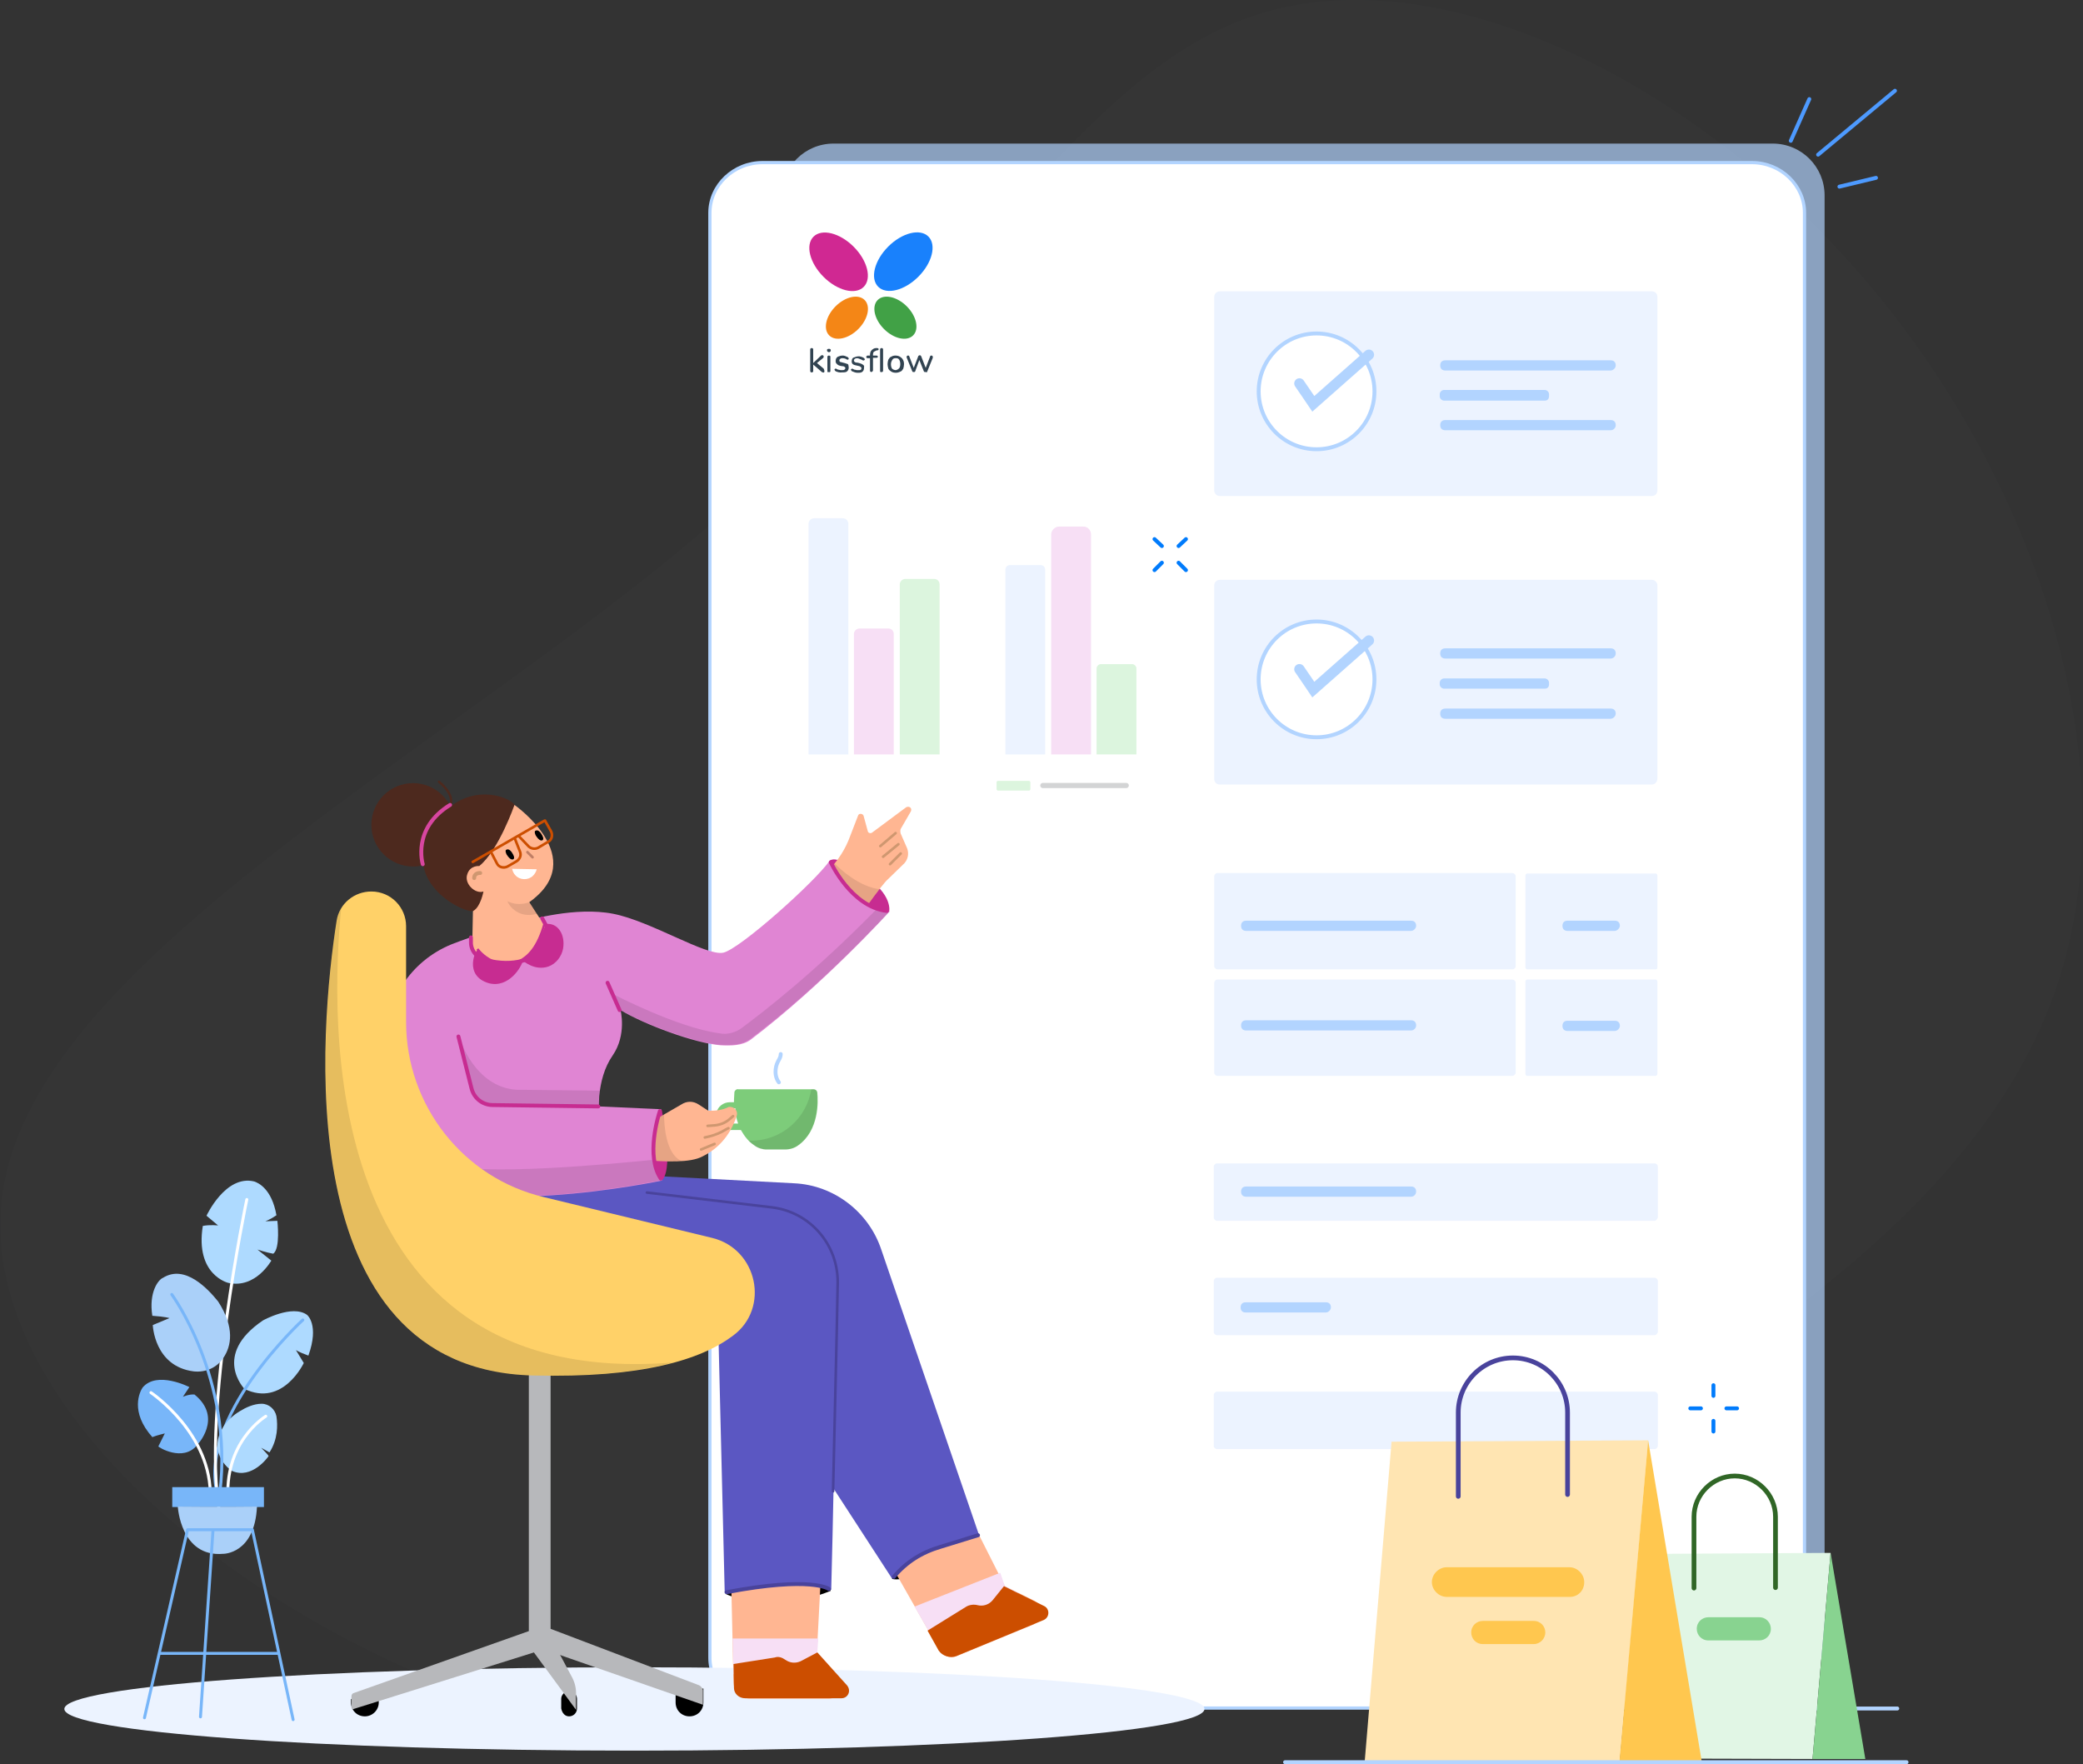 <svg width="647" height="548" viewBox="0 0 647 548" fill="none" xmlns="http://www.w3.org/2000/svg">
<rect x="0" y="0" width="647" height="548" fill="#333333" stroke="none"/>
<g clip-path="url(#clip0_1_2)">
<g clip-path="url(#clip1_1_2)">
<g opacity="0.1">
<path opacity="0.1" d="M580.256 88.031C633.478 150.891 661.24 237.916 639.232 305.235C617.08 372.41 545.302 419.878 464.175 465.908C383.047 511.938 292.138 556.818 193.893 539.412C95.935 521.864 -9.934 442.174 0.855 370.252C11.355 298.043 138.369 233.457 219.065 164.269C300.049 95.08 334.715 21.576 391.677 4.171C448.352 -13.234 527.034 25.316 580.256 88.031Z" fill="#AED0FF"/>
</g>
<path opacity="0.68" d="M550.482 525.752H258.911C249.993 525.752 242.8 518.56 242.8 509.641V60.706C242.8 51.788 249.993 44.595 258.911 44.595H550.626C559.544 44.595 566.736 51.788 566.736 60.706V509.641C566.736 518.416 559.4 525.752 550.482 525.752Z" fill="#B2D4FF"/>
<path d="M560.498 514.751L560.498 514.759C560.643 523.372 553.375 530.5 544.158 530.5H236.839C227.775 530.5 220.5 523.372 220.5 514.895V66.105C220.5 57.49 227.92 50.5 236.839 50.5H544.158C553.222 50.5 560.498 57.628 560.498 66.105L560.498 514.751Z" fill="white" stroke="#B2D4FF"/>
<path d="M513.078 243.663H378.872C377.865 243.663 377.146 242.944 377.146 241.937V181.81C377.146 180.803 378.009 180.084 378.872 180.084H513.078C514.085 180.084 514.804 180.947 514.804 181.81V241.793C514.804 242.8 514.085 243.663 513.078 243.663Z" fill="#ECF3FF"/>
<path d="M408.936 228.987C418.866 228.987 426.916 220.937 426.916 211.007C426.916 201.077 418.866 193.026 408.936 193.026C399.005 193.026 390.955 201.077 390.955 211.007C390.955 220.937 399.005 228.987 408.936 228.987Z" fill="white" stroke="#B2D4FF" stroke-width="1.211" stroke-linecap="round"/>
<path d="M500.279 204.533H448.927C447.92 204.533 447.344 203.958 447.344 202.951C447.344 201.944 447.92 201.369 448.927 201.369H500.279C501.286 201.369 501.861 201.944 501.861 202.951C501.861 203.958 500.998 204.533 500.279 204.533Z" fill="#B2D4FF"/>
<path d="M479.849 213.885H448.491C447.916 213.885 447.197 213.309 447.197 212.59V212.015C447.197 211.439 447.772 210.72 448.491 210.72H479.849C480.424 210.72 481.144 211.295 481.144 212.015V212.59C481.144 213.309 480.712 213.885 479.849 213.885Z" fill="#B2D4FF"/>
<path d="M500.279 223.236H448.927C447.92 223.236 447.344 222.661 447.344 221.654C447.344 220.647 447.92 220.071 448.927 220.071H500.279C501.286 220.071 501.861 220.647 501.861 221.654C501.861 222.517 500.998 223.236 500.279 223.236Z" fill="#B2D4FF"/>
<path d="M513.08 154.06H378.874C377.867 154.06 377.148 153.197 377.148 152.334V92.208C377.148 91.201 378.011 90.481 378.874 90.481H513.08C514.087 90.481 514.806 91.201 514.806 92.208V152.19C514.806 153.341 514.087 154.06 513.08 154.06Z" fill="#ECF3FF"/>
<path d="M408.937 139.533C418.868 139.533 426.918 131.483 426.918 121.552C426.918 111.622 418.868 103.572 408.937 103.572C399.007 103.572 390.957 111.622 390.957 121.552C390.957 131.483 399.007 139.533 408.937 139.533Z" fill="white" stroke="#B2D4FF" stroke-width="1.211" stroke-linecap="round"/>
<path d="M500.281 115.077H448.928C447.922 115.077 447.346 114.501 447.346 113.494C447.346 112.487 447.922 111.912 448.928 111.912H500.281C501.287 111.912 501.863 112.487 501.863 113.494C501.863 114.357 501 115.077 500.281 115.077Z" fill="#B2D4FF"/>
<path d="M479.851 124.424H448.493C447.917 124.424 447.198 123.849 447.198 123.129V122.41C447.198 121.835 447.774 121.116 448.493 121.116H479.851C480.426 121.116 481.145 121.691 481.145 122.41V122.985C481.145 123.849 480.714 124.424 479.851 124.424Z" fill="#B2D4FF"/>
<path d="M500.281 133.632H448.928C447.922 133.632 447.346 133.056 447.346 132.049C447.346 131.042 447.922 130.467 448.928 130.467H500.281C501.287 130.467 501.863 131.042 501.863 132.049C501.863 133.056 501 133.632 500.281 133.632Z" fill="#B2D4FF"/>
<path d="M263.512 234.325H251.141V162.691C251.141 161.684 252.004 160.965 252.867 160.965H261.785C262.792 160.965 263.512 161.828 263.512 162.691V234.325Z" fill="#ECF3FF"/>
<path d="M277.609 234.324H265.238V196.925C265.238 195.918 266.101 195.199 266.964 195.199H275.882C276.889 195.199 277.609 195.918 277.609 196.925V234.324Z" fill="#F7DFF5"/>
<path d="M291.849 234.324H279.479V181.534C279.479 180.527 280.342 179.808 281.205 179.808H290.123C291.13 179.808 291.849 180.527 291.849 181.534V234.324Z" fill="#DCF5DE"/>
<path d="M324.645 234.325H312.275V177.076C312.275 176.069 312.85 175.493 313.857 175.493H323.063C324.07 175.493 324.645 176.069 324.645 177.076V234.325Z" fill="#ECF3FF"/>
<path d="M338.882 234.325H326.511V165.999C326.511 164.704 327.662 163.553 328.957 163.553H336.58C337.875 163.553 338.882 164.704 338.882 165.999V234.325Z" fill="#F7DFF5"/>
<path d="M353.127 234.325H340.613V207.571C340.613 206.995 341.188 206.276 341.907 206.276H351.689C352.264 206.276 352.983 206.851 352.983 207.571V234.325H353.127Z" fill="#DCF5DE"/>
<path d="M319.611 245.552H309.974C309.83 245.552 309.542 245.408 309.542 245.121V242.963C309.542 242.819 309.686 242.531 309.974 242.531H319.611C319.755 242.531 320.043 242.675 320.043 242.963V245.121C320.043 245.264 319.899 245.552 319.611 245.552Z" fill="#DCF5DE"/>
<path opacity="0.5" d="M323.927 243.969H349.819" stroke="#A8AAAD" stroke-width="1.614" stroke-linecap="round"/>
<path d="M268.274 89.107C270.857 86.523 269.461 80.937 265.155 76.631C260.848 72.324 255.262 70.928 252.679 73.512C250.095 76.096 251.491 81.681 255.798 85.988C260.104 90.294 265.69 91.691 268.274 89.107Z" fill="#D02892"/>
<path d="M285.251 85.943C289.557 81.637 290.954 76.051 288.37 73.467C285.786 70.883 280.2 72.28 275.894 76.586C271.587 80.893 270.191 86.479 272.775 89.062C275.359 91.646 280.944 90.25 285.251 85.943Z" fill="#1981FC"/>
<path d="M283.622 104.174C285.571 102.225 284.69 98.183 281.652 95.145C278.615 92.108 274.573 91.226 272.624 93.175C270.674 95.125 271.556 99.167 274.594 102.204C277.631 105.241 281.673 106.123 283.622 104.174Z" fill="#41A146"/>
<path d="M266.589 102.203C269.626 99.166 270.508 95.124 268.559 93.175C266.61 91.225 262.568 92.107 259.53 95.145C256.493 98.182 255.611 102.224 257.561 104.173C259.51 106.123 263.552 105.241 266.589 102.203Z" fill="#F48616"/>
<path d="M256.071 115.309C256.071 115.425 256.071 115.541 255.955 115.658C255.839 115.774 255.723 115.658 255.607 115.658C255.491 115.658 255.375 115.658 255.259 115.541L252.589 113.22V115.193C252.589 115.309 252.589 115.425 252.473 115.541C252.357 115.658 252.357 115.658 252.125 115.658C251.892 115.658 251.892 115.658 251.776 115.541C251.776 115.541 251.66 115.425 251.66 115.193V108.577C251.66 108.461 251.66 108.345 251.776 108.229C251.892 108.112 252.009 108.112 252.125 108.112C252.241 108.112 252.357 108.112 252.473 108.229C252.589 108.345 252.589 108.461 252.589 108.577V112.756L255.027 110.434C255.143 110.318 255.259 110.318 255.375 110.318C255.491 110.318 255.607 110.318 255.723 110.434C255.839 110.55 255.839 110.666 255.839 110.782C255.839 110.898 255.839 111.014 255.723 111.131L253.75 112.756L255.839 114.497C255.955 114.845 256.071 114.961 256.071 115.309Z" fill="#314351"/>
<path d="M256.999 109.164C256.882 109.048 256.882 108.932 256.882 108.815C256.882 108.699 256.882 108.467 256.999 108.467C257.115 108.351 257.231 108.351 257.463 108.351C257.695 108.351 257.811 108.351 257.927 108.467C258.043 108.583 258.043 108.699 258.043 108.815C258.043 108.932 258.043 109.164 257.927 109.164C257.811 109.28 257.695 109.396 257.463 109.396C257.347 109.396 257.115 109.28 256.999 109.164ZM257.115 115.548C256.999 115.548 256.999 115.432 256.999 115.2V110.905C256.999 110.789 256.999 110.673 257.115 110.557C257.231 110.441 257.347 110.441 257.463 110.441C257.579 110.441 257.695 110.441 257.811 110.557C257.927 110.557 257.927 110.673 257.927 110.905V115.2C257.927 115.316 257.927 115.432 257.811 115.548C257.695 115.664 257.579 115.548 257.463 115.548C257.347 115.548 257.231 115.664 257.115 115.548Z" fill="#314351"/>
<path d="M259.555 115.309C259.439 115.193 259.439 115.193 259.323 115.077C259.323 114.96 259.207 114.96 259.207 114.844C259.207 114.728 259.207 114.612 259.323 114.612C259.439 114.496 259.439 114.496 259.555 114.496C259.671 114.496 259.787 114.496 259.903 114.612C260.135 114.728 260.251 114.844 260.6 114.844C260.832 114.96 261.064 114.96 261.412 114.96C261.76 114.96 262.109 114.96 262.225 114.844C262.457 114.728 262.573 114.496 262.573 114.38C262.573 114.264 262.573 114.148 262.457 114.032C262.341 113.916 262.225 113.916 262.109 113.8C261.993 113.8 261.644 113.684 261.296 113.684C260.6 113.568 260.135 113.335 259.903 112.987C259.671 112.871 259.555 112.523 259.555 112.059C259.555 111.826 259.671 111.362 259.787 111.246C259.903 111.014 260.135 110.782 260.6 110.666C260.832 110.549 261.296 110.433 261.644 110.433C261.877 110.433 262.109 110.433 262.457 110.549C262.805 110.666 262.921 110.782 263.269 110.898C263.502 111.014 263.618 111.246 263.618 111.362C263.618 111.478 263.618 111.594 263.502 111.594C263.502 111.71 263.386 111.71 263.269 111.71H263.153C263.153 111.71 263.037 111.594 262.921 111.594C262.689 111.478 262.573 111.362 262.457 111.362C262.341 111.362 262.109 111.246 261.76 111.246C261.412 111.246 261.296 111.246 260.948 111.478C260.716 111.71 260.716 111.71 260.716 111.942C260.716 112.175 260.832 112.291 260.948 112.407C261.064 112.407 261.412 112.523 261.877 112.639C262.341 112.755 262.805 112.871 263.037 112.987C263.269 112.987 263.502 113.219 263.502 113.335C263.502 113.451 263.618 113.684 263.618 114.148C263.618 114.612 263.502 114.96 263.153 115.309C262.805 115.657 262.225 115.657 261.644 115.657C260.6 115.773 260.135 115.541 259.555 115.309Z" fill="#314351"/>
<path d="M264.658 115.315C264.542 115.199 264.426 115.199 264.426 115.083C264.426 114.967 264.31 114.967 264.31 114.851C264.31 114.735 264.31 114.619 264.426 114.619C264.542 114.619 264.542 114.503 264.658 114.503C264.774 114.503 264.89 114.503 265.006 114.619C265.238 114.735 265.354 114.851 265.702 114.851C265.935 114.967 266.167 114.967 266.515 114.967C266.863 114.967 267.212 114.967 267.328 114.851C267.56 114.735 267.56 114.619 267.56 114.387C267.56 114.271 267.56 114.154 267.444 114.038C267.328 113.922 267.211 113.922 267.095 113.806C266.979 113.69 266.631 113.69 266.283 113.574C265.586 113.458 265.238 113.342 264.89 113.11C264.658 112.878 264.542 112.645 264.542 112.181C264.542 111.949 264.658 111.485 264.774 111.369C264.89 111.136 265.122 111.02 265.586 110.904C265.819 110.788 266.283 110.672 266.631 110.672C266.863 110.672 267.095 110.672 267.444 110.788C267.676 110.904 267.908 110.904 268.256 111.136C268.488 111.253 268.604 111.485 268.604 111.601C268.604 111.717 268.604 111.833 268.488 111.833C268.372 111.949 268.372 111.949 268.256 111.949C268.256 111.949 268.14 111.949 268.024 111.949C268.024 111.949 267.908 111.833 267.792 111.833C267.676 111.717 267.444 111.601 267.328 111.601C267.212 111.601 266.631 111.253 266.283 111.253C266.051 111.253 265.819 111.253 265.47 111.485C265.354 111.601 265.238 111.717 265.238 111.949C265.238 112.181 265.354 112.297 265.47 112.413C265.586 112.529 265.935 112.645 266.399 112.645C266.863 112.762 267.328 112.878 267.56 112.994C267.792 113.11 268.024 113.226 268.256 113.458C268.488 113.69 268.372 113.806 268.372 114.271C268.372 114.735 268.256 115.083 267.908 115.431C267.56 115.78 266.979 115.78 266.399 115.78C265.702 115.78 265.238 115.547 264.658 115.315Z" fill="#314351"/>
<path d="M271.392 109.273C271.276 109.505 271.16 109.738 271.16 110.202V110.434H272.205C272.321 110.434 272.437 110.434 272.553 110.55C272.669 110.666 272.669 110.666 272.669 110.782C272.669 110.898 272.669 111.014 272.553 111.014C272.437 111.13 272.321 111.13 272.205 111.13H271.16V114.961C271.16 115.077 271.16 115.193 271.044 115.309C270.928 115.425 270.812 115.541 270.696 115.541C270.58 115.541 270.464 115.541 270.348 115.425C270.232 115.309 270.232 115.193 270.232 115.077V111.247H269.535C269.419 111.247 269.303 111.247 269.187 111.13C269.071 111.014 269.071 111.014 269.071 110.898C269.071 110.782 269.071 110.666 269.187 110.666C269.187 110.55 269.303 110.434 269.535 110.434H270.232V110.318C270.232 109.738 270.348 109.157 270.696 108.809C271.044 108.461 271.508 108.112 272.089 108.112H272.321C272.553 108.112 272.669 108.112 272.785 108.229C272.901 108.229 272.901 108.345 272.901 108.461C272.901 108.693 272.785 108.809 272.553 108.809H272.321C271.857 109.041 271.625 109.157 271.392 109.273ZM273.482 115.541C273.366 115.425 273.366 115.309 273.366 115.193V108.577C273.366 108.461 273.366 108.345 273.482 108.229C273.598 108.112 273.714 108.112 273.83 108.112C273.946 108.112 274.062 108.112 274.178 108.229C274.294 108.345 274.294 108.461 274.294 108.577V115.077C274.294 115.193 274.294 115.309 274.178 115.425C274.178 115.541 274.062 115.541 273.83 115.541C273.598 115.541 273.598 115.658 273.482 115.541Z" fill="#314351"/>
<path d="M276.85 115.425C276.501 115.193 276.153 114.96 275.921 114.496C275.805 114.032 275.689 113.568 275.689 113.103C275.689 112.639 275.805 112.059 275.921 111.71C276.153 111.362 276.385 110.898 276.85 110.782C277.198 110.549 277.662 110.433 278.126 110.433C278.591 110.433 279.171 110.549 279.519 110.782C279.868 111.014 280.216 111.246 280.448 111.71C280.68 112.059 280.796 112.523 280.796 113.103C280.796 113.568 280.68 114.148 280.564 114.496C280.332 114.844 280.1 115.309 279.636 115.425C279.171 115.657 278.707 115.773 278.243 115.773C277.778 115.773 277.198 115.657 276.85 115.425ZM279.287 114.38C279.519 114.148 279.636 113.568 279.636 113.103C279.636 112.523 279.519 112.059 279.287 111.71C279.055 111.362 278.823 111.246 278.243 111.246C277.662 111.246 277.43 111.362 277.198 111.71C276.966 112.059 276.734 112.523 276.734 113.103C276.734 113.684 276.85 114.148 277.082 114.496C277.314 114.728 277.778 114.96 278.243 114.96C278.707 114.844 278.939 114.728 279.287 114.38Z" fill="#314351"/>
<path d="M289.272 110.43C289.388 110.43 289.504 110.43 289.62 110.546C289.736 110.662 289.736 110.778 289.736 110.894C289.736 111.011 289.736 111.011 289.736 111.127L287.995 115.422C287.995 115.538 287.879 115.654 287.763 115.654C287.647 115.538 287.647 115.538 287.531 115.538C287.415 115.538 287.298 115.538 287.182 115.538C287.066 115.538 287.066 115.422 286.95 115.305L285.557 111.823L284.28 115.305C284.28 115.422 284.164 115.538 284.048 115.538C284.048 115.538 283.932 115.538 283.816 115.538C283.7 115.538 283.584 115.538 283.584 115.538C283.468 115.538 283.468 115.422 283.352 115.305L281.611 111.011V110.894C281.611 110.778 281.611 110.662 281.727 110.546C281.843 110.43 281.959 110.43 282.075 110.43C282.307 110.43 282.423 110.546 282.423 110.662L283.816 114.261L285.209 110.662C285.209 110.546 285.325 110.43 285.441 110.43C285.557 110.43 285.557 110.314 285.673 110.314C285.789 110.314 285.789 110.314 285.906 110.43C286.022 110.43 286.022 110.546 286.138 110.662L287.531 114.261L288.924 110.662C288.924 110.546 289.04 110.43 289.272 110.43Z" fill="#314351"/>
<path d="M514.228 301.077H474.383C474.095 301.077 473.808 300.789 473.808 300.501V271.876C473.808 271.589 474.095 271.301 474.383 271.301H514.228C514.515 271.301 514.803 271.589 514.803 271.876V300.501C514.803 300.933 514.515 301.077 514.228 301.077Z" fill="#ECF3FF"/>
<path d="M514.228 334.156H474.383C474.095 334.156 473.808 333.868 473.808 333.581V304.812C473.808 304.524 474.095 304.236 474.383 304.236H514.228C514.515 304.236 514.803 304.524 514.803 304.812V333.437C514.803 333.868 514.515 334.156 514.228 334.156Z" fill="#ECF3FF"/>
<path d="M469.781 301.072H378.153C377.721 301.072 377.146 300.641 377.146 300.066V272.16C377.146 271.728 377.577 271.153 378.153 271.153H469.781C470.213 271.153 470.788 271.585 470.788 272.16V300.209C470.644 300.785 470.213 301.072 469.781 301.072Z" fill="#ECF3FF"/>
<path d="M469.781 334.156H378.153C377.721 334.156 377.146 333.724 377.146 333.149V305.243C377.146 304.812 377.577 304.236 378.153 304.236H469.781C470.213 304.236 470.788 304.668 470.788 305.243V333.293C470.644 333.724 470.213 334.156 469.781 334.156Z" fill="#ECF3FF"/>
<path d="M438.281 320.056H387.073C386.066 320.056 385.491 319.48 385.491 318.474C385.491 317.467 386.066 316.891 387.073 316.891H438.281C439.288 316.891 439.863 317.467 439.863 318.474C439.863 319.337 439.144 320.056 438.281 320.056Z" fill="#B2D4FF"/>
<path d="M438.281 289.125H387.073C386.066 289.125 385.491 288.55 385.491 287.543C385.491 286.536 386.066 285.961 387.073 285.961H438.281C439.288 285.961 439.863 286.536 439.863 287.543C439.863 288.262 439.144 289.125 438.281 289.125Z" fill="#B2D4FF"/>
<path d="M501.571 289.125H486.898C485.892 289.125 485.316 288.55 485.316 287.543C485.316 286.536 485.892 285.961 486.898 285.961H501.571C502.577 285.961 503.153 286.536 503.153 287.543C503.153 288.262 502.29 289.125 501.571 289.125Z" fill="#B2D4FF"/>
<path d="M501.571 320.204H486.898C485.892 320.204 485.316 319.628 485.316 318.621C485.316 317.615 485.892 317.039 486.898 317.039H501.571C502.577 317.039 503.153 317.615 503.153 318.621C503.153 319.485 502.29 320.204 501.571 320.204Z" fill="#B2D4FF"/>
<path d="M513.942 414.699H378.01C377.578 414.699 377.003 414.267 377.003 413.692V397.869C377.003 397.437 377.434 396.862 378.01 396.862H513.942C514.373 396.862 514.949 397.294 514.949 397.869V413.692C514.805 414.267 514.373 414.699 513.942 414.699Z" fill="#ECF3FF"/>
<path d="M513.942 450.075H378.01C377.578 450.075 377.003 449.643 377.003 449.068V433.245C377.003 432.814 377.434 432.238 378.01 432.238H513.942C514.373 432.238 514.949 432.67 514.949 433.245V449.068C514.805 449.787 514.373 450.075 513.942 450.075Z" fill="#ECF3FF"/>
<path d="M513.942 379.166H378.01C377.578 379.166 377.003 378.735 377.003 378.16V362.337C377.003 361.905 377.434 361.33 378.01 361.33H513.942C514.373 361.33 514.949 361.761 514.949 362.337V378.16C514.805 378.591 514.373 379.166 513.942 379.166Z" fill="#ECF3FF"/>
<path d="M438.278 371.685H387.07C386.063 371.685 385.487 371.109 385.487 370.102C385.487 369.096 386.063 368.52 387.07 368.52H438.278C439.285 368.52 439.86 369.096 439.86 370.102C439.86 370.965 439.141 371.685 438.278 371.685Z" fill="#B2D4FF"/>
<path d="M411.815 407.644H386.93C385.923 407.644 385.348 407.069 385.348 406.062C385.348 405.055 385.923 404.48 386.93 404.48H411.815C412.822 404.48 413.397 405.055 413.397 406.062C413.397 406.781 412.678 407.644 411.815 407.644Z" fill="#B2D4FF"/>
<path d="M197.056 543.73C294.85 543.73 374.127 537.934 374.127 530.784C374.127 523.634 294.85 517.838 197.056 517.838C99.262 517.838 19.984 523.634 19.984 530.784C19.984 537.934 99.262 543.73 197.056 543.73Z" fill="#ECF3FF"/>
<path d="M549.472 530.641H589.316" stroke="#B2D4FF" stroke-width="1.211" stroke-linecap="round"/>
<path d="M511.924 546.176L517.102 482.597L568.598 482.31L562.988 546.32L511.924 546.176Z" fill="#E1F6E5"/>
<path d="M562.991 546.32H579.389L568.601 482.31L562.991 546.32Z" fill="#88D390"/>
<path d="M423.894 547.028L432.237 447.776L511.927 447.344L503.152 547.028H423.894Z" fill="#FFE5B2"/>
<path d="M503.008 547.316H528.612L511.926 447.344L503.008 547.316Z" fill="#FFC74F"/>
<path d="M526.169 493.24V471.088C526.169 464.184 531.922 458.43 538.827 458.43C545.731 458.43 551.485 464.184 551.485 471.088V493.096" stroke="#306626" stroke-width="1.465" stroke-linecap="round"/>
<path d="M452.951 464.756V438.721C452.951 429.371 460.575 421.747 469.925 421.747C479.275 421.747 486.898 429.371 486.898 438.721V464.181" stroke="#49439C" stroke-width="1.465" stroke-linecap="round"/>
<path d="M592.193 547.316H399.155" stroke="#B2D4FF" stroke-width="1.211" stroke-linecap="round"/>
<path d="M487.619 495.976H449.356C446.911 495.976 444.753 493.818 444.753 491.373C444.753 488.927 446.911 486.77 449.356 486.77H487.475C489.92 486.77 492.078 488.927 492.078 491.373C492.078 494.106 490.064 495.976 487.619 495.976Z" fill="#FFC74F"/>
<path d="M476.396 510.635H460.573C458.415 510.635 456.977 508.909 456.977 507.039C456.977 504.881 458.703 503.443 460.573 503.443H476.396C478.553 503.443 479.992 505.169 479.992 507.039C479.992 508.909 478.409 510.635 476.396 510.635Z" fill="#FFC74F"/>
<path d="M546.449 509.493H530.627C528.469 509.493 527.03 507.767 527.03 505.897C527.03 503.739 528.757 502.301 530.627 502.301H546.449C548.607 502.301 550.045 504.027 550.045 505.897C550.045 508.055 548.319 509.493 546.449 509.493Z" fill="#88D390"/>
<path d="M358.595 167.439L360.896 169.597" stroke="#007BFC" stroke-width="1.211" stroke-linecap="round"/>
<path d="M366.073 174.777L368.374 177.079" stroke="#007BFC" stroke-width="1.211" stroke-linecap="round"/>
<path d="M358.595 177.079L360.896 174.777" stroke="#007BFC" stroke-width="1.211" stroke-linecap="round"/>
<path d="M366.073 169.597L368.374 167.439" stroke="#007BFC" stroke-width="1.211" stroke-linecap="round"/>
<path d="M525.021 437.421H528.329" stroke="#007BFC" stroke-width="1.211" stroke-linecap="round"/>
<path d="M536.242 437.421H539.55" stroke="#007BFC" stroke-width="1.211" stroke-linecap="round"/>
<path d="M532.211 444.616V441.307" stroke="#007BFC" stroke-width="1.211" stroke-linecap="round"/>
<path d="M532.211 433.539V430.23" stroke="#007BFC" stroke-width="1.211" stroke-linecap="round"/>
<path d="M556.235 43.728L561.988 30.782" stroke="#4D9AFF" stroke-width="1.211" stroke-linecap="round"/>
<path d="M564.719 48.035L588.597 28.185" stroke="#4D9AFF" stroke-width="1.211" stroke-linecap="round"/>
<path d="M571.338 57.97L582.702 55.237" stroke="#4D9AFF" stroke-width="1.211" stroke-linecap="round"/>
<path d="M403.612 119.097C404.331 120.104 407.927 125.426 407.927 125.426L425.188 110.179" fill="white"/>
<path d="M403.612 119.097C404.331 120.104 407.927 125.426 407.927 125.426L425.188 110.179" stroke="#B2D4FF" stroke-width="3.228" stroke-linecap="round"/>
<path d="M403.612 207.854C404.331 208.861 407.927 214.183 407.927 214.183L425.188 198.935" fill="white"/>
<path d="M403.612 207.854C404.331 208.861 407.927 214.183 407.927 214.183L425.188 198.935" stroke="#B2D4FF" stroke-width="3.228" stroke-linecap="round"/>
<path d="M70.906 398.45C70.906 398.45 60.549 396.005 62.995 380.757C65.296 380.326 67.742 380.613 67.742 380.613L64.145 377.593C64.145 377.593 70.043 364.791 78.961 366.948C80.256 367.38 84.427 369.25 85.866 377.449C83.996 378.743 82.413 379.319 82.413 379.319L86.153 379.175C86.153 379.175 87.16 387.806 84.859 389.388C82.413 388.956 79.968 388.093 79.968 388.093L84.284 391.546C84.284 391.402 79.537 400.32 70.906 398.45Z" fill="#AEDAFF"/>
<path d="M75.942 431.389C75.942 431.389 65.729 420.889 81.695 410.1C81.695 410.1 90.757 405.066 95.361 408.374C95.361 408.374 99.244 411.395 95.792 421.033C92.627 419.882 91.908 419.306 91.908 419.306L94.354 423.334C94.354 423.334 87.881 437.143 75.942 431.389Z" fill="#AEDAFF"/>
<path d="M61.124 448.94C61.124 448.94 69.467 440.453 60.405 433.117C58.678 432.973 56.809 433.836 56.809 433.836L58.822 430.815C58.822 430.815 48.753 425.637 44.294 430.959C43.431 432.254 40.267 438.439 47.315 446.351C48.753 445.775 51.199 445.2 51.199 445.2L49.185 449.227C49.185 449.515 56.809 454.118 61.124 448.94Z" fill="#78B6F9"/>
<path d="M49.613 513.524H86.437" stroke="#78B6F9" stroke-width="0.921" stroke-miterlimit="10" stroke-linecap="round" stroke-linejoin="round"/>
<path d="M65.296 465.338C66.016 445.344 46.885 432.541 46.885 432.541" stroke="white" stroke-width="0.921" stroke-miterlimit="10" stroke-linecap="round" stroke-linejoin="round"/>
<path d="M94.065 409.96C94.065 409.96 60.549 440.599 67.741 464.908" stroke="#78B6F9" stroke-width="0.921" stroke-miterlimit="10" stroke-linecap="round" stroke-linejoin="round"/>
<path d="M72.055 456.85C71.912 456.85 64.288 451.672 69.178 443.473C70.473 441.315 72.343 439.589 74.501 438.294C76.371 437.144 78.816 435.993 81.261 435.993C83.563 435.993 85.433 437.719 85.864 439.877C86.296 442.753 86.296 447.069 83.707 451.096C82.412 450.377 81.118 449.658 81.118 449.658C81.118 449.658 83.563 452.103 83.419 452.247C83.275 452.535 78.241 459.583 72.055 456.85Z" fill="#AEDAFF"/>
<path d="M82.555 439.871C82.124 440.159 69.322 448.071 70.904 466.482" stroke="white" stroke-width="0.921" stroke-miterlimit="10" stroke-linecap="round" stroke-linejoin="round"/>
<path d="M76.659 372.554C76.659 372.554 62.706 438.866 68.172 469.505" stroke="white" stroke-width="0.921" stroke-miterlimit="10" stroke-linecap="round" stroke-linejoin="round"/>
<path d="M69.465 421.615C71.766 418.163 73.061 412.409 67.739 404.21C64.718 400.47 57.526 392.559 50.621 396.874C49.183 397.45 46.162 401.333 47.313 408.669C51.484 408.957 52.635 409.389 52.635 409.389L47.457 411.546C47.457 411.546 47.888 424.348 60.115 425.931C63.855 426.362 67.451 424.78 69.465 421.615Z" fill="#AAD0F9"/>
<path d="M53.356 402.047C53.356 402.047 72.487 428.082 68.316 463.468" stroke="#78B6F9" stroke-width="0.921" stroke-miterlimit="10" stroke-linecap="round" stroke-linejoin="round"/>
<path d="M81.985 461.886H53.504V468.071H81.985V461.886Z" fill="#78B6F9"/>
<path d="M55.225 467.926C55.225 467.926 56.088 483.749 69.322 482.598C69.322 482.598 79.103 482.742 79.823 467.926C68.603 468.07 55.225 467.926 55.225 467.926Z" fill="#AAD0F9"/>
<path d="M44.871 533.517L58.249 475.116H78.387L91.045 534.092" stroke="#78B6F9" stroke-width="0.921" stroke-miterlimit="10" stroke-linecap="round" stroke-linejoin="round"/>
<path d="M62.272 533.233L66.156 475.264" stroke="#78B6F9" stroke-width="0.921" stroke-miterlimit="10" stroke-linecap="round" stroke-linejoin="round"/>
<path d="M136.349 242.805C136.349 242.805 142.391 247.408 139.226 251.292" stroke="#4D291E" stroke-width="0.719" stroke-miterlimit="10" stroke-linecap="round" stroke-linejoin="round"/>
<path d="M225.532 495.104C225.532 495.104 238.622 501.864 258.041 494.097L256.314 489.206L226.683 491.076L225.532 495.104Z" fill="black"/>
<path d="M277.031 490.364C277.031 490.364 284.079 493.097 304.217 476.699L284.942 479.576L277.031 490.364Z" fill="black"/>
<path d="M227.117 491.363L227.836 522.433C227.836 525.31 230.282 527.612 233.159 527.612H257.324C260.777 527.612 262.647 523.44 260.345 520.851L253.728 513.227L255.311 483.164L227.117 491.363Z" fill="#FFB692"/>
<path d="M254.16 508.909H227.549L227.836 519.985L257.18 516.965V516.821L253.872 513.225L254.16 508.909Z" fill="#F7DFF5"/>
<path d="M231.432 527.464H261.352C263.366 527.464 264.516 525.162 263.078 523.436L253.872 513.223L248.694 515.957C247.111 516.676 245.385 516.532 243.947 515.525C242.94 514.806 241.789 514.374 240.638 514.806L227.836 516.82L227.98 524.299C227.98 526.026 229.562 527.464 231.432 527.464Z" fill="#CC4E00"/>
<path d="M271.131 476.114L291.844 512.506C292.995 514.376 295.297 515.239 297.166 514.376L320.901 504.595C324.065 503.3 324.209 498.697 321.188 497.115L312.126 492.656L297.023 462.737L271.131 476.114Z" fill="#FFB692"/>
<path d="M310.688 488.482L284.077 498.982L290.119 509.483L316.442 494.811L316.298 494.667L312.127 492.653L310.688 488.482Z" fill="#F7DFF5"/>
<path d="M297.022 514.368L324.209 503.149C326.079 502.286 326.079 499.696 324.353 498.833L311.838 492.648L308.242 497.107C307.091 498.402 305.365 498.977 303.639 498.546C302.488 498.258 301.194 498.402 300.187 498.977L288.104 506.457L291.556 512.642C292.707 514.368 295.152 515.088 297.022 514.368Z" fill="#CC4E00"/>
<path d="M197.341 364.926L246.679 367.515C259.05 368.09 269.838 376.433 273.722 388.084L304.073 476.692L291.846 480.432C285.949 482.158 280.77 485.61 277.03 490.213L243.946 439.293L225.822 405.489C219.061 392.831 207.842 383.194 194.176 378.591L170.442 370.535L197.341 364.926Z" fill="#5B57C2"/>
<path d="M179.647 367.802L239.774 374.85C251.569 376.288 260.344 386.357 260.2 398.296C259.624 427.641 258.618 478.993 258.186 493.809C258.186 493.809 251.569 489.781 225.102 494.672L223.088 412.105L142.104 377.439L179.647 367.802Z" fill="#5B57C2"/>
<path d="M257.469 493.517C257.469 493.517 252.147 489.49 225.68 494.524" stroke="#49439C" stroke-width="1.211" stroke-linecap="round"/>
<path d="M303.781 476.831L292.13 480.427C286.232 482.153 281.486 485.174 277.602 489.777" stroke="#49439C" stroke-width="1.211" stroke-linecap="round"/>
<path d="M200.933 370.39L239.771 374.993C251.566 376.432 260.34 386.501 260.197 398.44C259.909 416.276 259.19 442.312 258.758 463.169" stroke="#49439C" stroke-width="0.807" stroke-linecap="round"/>
<path d="M276.167 283.228C276.167 283.228 277.605 277.906 268.255 271.864C268.255 271.864 260.2 265.104 257.611 267.405C257.611 267.405 260.919 275.317 265.379 278.625C269.694 281.933 274.441 283.659 276.167 283.228Z" fill="#C72C91"/>
<path d="M222.507 345.794C221.932 348.671 224.09 350.972 226.823 350.972H230.131C231.138 352.699 232.289 354.425 234.302 355.719C235.453 356.582 236.892 357.014 238.042 357.014H243.94C245.378 357.014 246.817 356.582 247.968 355.719C254.441 351.116 254.153 342.054 253.865 339.321C253.865 338.89 253.434 338.314 252.714 338.314H229.268C228.836 338.17 228.261 338.602 228.117 339.177C228.117 339.896 227.973 340.903 227.973 342.342H226.679C224.665 342.342 222.795 343.78 222.507 345.794ZM224.377 346.657C224.377 345.363 225.528 344.212 226.823 344.212H228.405C228.405 345.794 228.693 347.376 229.268 348.959H226.823C225.384 348.959 224.377 348.096 224.377 346.657Z" fill="#7DCC7A"/>
<path opacity="0.1" d="M233.294 354.278C242.788 354.278 250.555 347.373 251.994 338.311H252.569C253.144 338.311 253.576 338.743 253.72 339.318C254.007 342.339 254.295 351.113 247.822 355.716C246.671 356.579 245.233 357.011 243.794 357.011H237.897C236.458 357.011 235.164 356.579 234.157 355.716C233.582 355.285 232.862 354.709 232.431 354.134C232.575 354.278 233.006 354.278 233.294 354.278Z" fill="black"/>
<path d="M259.05 295.731C266.818 284.798 274.01 274.586 275.736 273.147L280.915 268.113C282.065 266.818 282.353 265.092 281.778 263.51L279.764 258.907C279.62 258.475 279.62 257.756 279.764 257.468L282.928 252.002C283.36 250.995 282.497 250.276 281.49 250.708L270.846 258.619C270.414 258.907 269.695 258.763 269.551 258.187L268.256 253.441C268.113 252.721 266.818 252.434 266.53 253.297L264.085 259.626C262.646 263.653 260.345 267.25 257.324 270.27L245.241 282.353C249.988 286.668 254.591 291.128 259.05 295.731Z" fill="#FFB692"/>
<path d="M278.182 258.764L273.435 262.792" stroke="#CF9770" stroke-width="0.807" stroke-linecap="round"/>
<path d="M279.045 262.207L274.298 266.091" stroke="#CF9770" stroke-width="0.807" stroke-linecap="round"/>
<path d="M279.764 265.092L276.455 268.4" stroke="#CF9770" stroke-width="0.807" stroke-linecap="round"/>
<path opacity="0.1" d="M273.147 276.163C266.962 275.444 260.92 269.978 259.194 268.108C258.619 268.683 258.043 269.402 257.468 269.978L245.241 282.06C247.974 284.793 256.317 294.863 259.194 295.294C263.366 289.684 270.558 279.471 273.147 276.163Z" fill="black"/>
<path d="M205.539 344.796C205.539 344.796 209.278 362.057 205.826 366.372L199.785 357.31L205.539 344.796Z" fill="#C72C91"/>
<path d="M219.929 344.936L217.052 343.066C215.326 341.915 213.312 341.915 211.586 343.066L202.38 348.388L200.078 348.964C199.791 352.704 199.215 356.444 198.784 360.184C206.839 360.903 214.463 361.19 218.203 359.177C224.963 355.868 227.696 350.114 228.847 346.518C229.279 345.08 228.128 343.642 226.402 343.785C224.388 344.792 222.23 345.08 219.929 344.936Z" fill="#FFB692"/>
<path d="M227.699 346.665L226.692 347.528C225.254 348.823 223.527 349.398 221.801 349.542L219.788 349.686" stroke="#CF9770" stroke-width="0.807" stroke-linecap="round"/>
<path opacity="0.1" d="M206.264 346.09L202.38 348.391L200.078 348.823C199.934 352.563 199.215 356.447 198.784 360.187C203.531 360.618 208.134 360.762 211.73 360.618C206.695 358.46 206.264 349.111 206.264 346.09Z" fill="black"/>
<path d="M226.257 350.404L225.394 350.836C223.811 351.843 221.941 352.562 220.215 352.993L218.921 353.281" stroke="#CF9770" stroke-width="0.807" stroke-linecap="round"/>
<path d="M221.942 355.293L217.77 357.02" stroke="#CF9770" stroke-width="0.807" stroke-linecap="round"/>
<path d="M164.256 285.82C164.256 285.82 178.641 281.505 190.436 283.806C202.231 286.108 219.348 297.04 224.67 295.889C229.849 294.738 253.152 273.881 257.755 267.264C257.755 267.264 265.091 281.936 276.31 283.087C276.31 283.087 255.741 305.814 233.157 322.932C230.568 324.802 227.116 324.802 223.951 324.658C215.896 324.082 200.073 318.185 192.737 313.726C192.737 313.726 194.751 321.349 190.292 327.822C187.703 331.562 186.552 336.022 186.12 340.481L185.977 343.645L205.395 344.508C205.395 344.508 200.792 358.605 205.683 366.66C205.683 366.66 140.522 380.469 125.275 362.057C125.275 362.057 120.528 342.926 119.952 324.37C119.521 310.705 127.576 298.478 140.234 293.3C146.851 290.711 155.05 288.122 164.256 285.82Z" fill="#E085D3"/>
<path opacity="0.1" d="M276.168 283.227C274.874 283.083 273.579 282.795 272.428 282.22C252.865 302.214 237.043 314.297 230.714 319.044C228.7 320.626 225.967 321.489 223.378 320.914C210.432 319.188 190.581 308.831 190.581 308.831L192.595 313.578C200.075 318.037 215.754 323.791 223.665 324.51C226.83 324.654 230.282 324.654 232.871 322.784C255.455 305.954 276.168 283.227 276.168 283.227Z" fill="black"/>
<path opacity="0.1" d="M186.122 340.478C186.122 339.903 186.266 339.184 186.266 338.752L160.374 338.464C147.429 337.601 142.826 322.642 142.826 322.642L146.565 339.184L149.874 342.78L185.835 343.355L186.122 340.478Z" fill="black"/>
<path d="M159.797 249.999C159.797 249.999 183.531 266.541 164.4 280.207L169.147 287.543C170.729 289.988 170.298 293.296 168.14 295.166C165.119 297.899 159.797 300.632 151.023 298.331C148.29 297.755 146.564 295.166 146.707 292.433L146.995 278.193C146.995 278.337 125.419 263.377 159.797 249.999Z" fill="#FFB692"/>
<path d="M168.432 285.244L169.583 287.402C171.165 289.847 170.877 293.155 168.576 295.025C165.411 297.758 159.945 300.491 150.883 298.19C148.15 297.615 146.136 295.169 146.28 292.436V291.142" stroke="#C72C91" stroke-width="1.211" stroke-linecap="round"/>
<path d="M159.801 249.993C159.801 249.993 154.91 264.089 148.869 268.98C148.869 268.98 145.992 268.692 145.129 271.569C144.122 274.446 147.574 277.755 150.163 276.892C150.163 276.892 149.3 281.638 146.999 282.933C144.841 283.94 124.271 274.59 133.765 257.904C143.259 241.218 158.65 247.547 159.801 249.993Z" fill="#4D291E"/>
<path d="M128.296 269.128C135.446 269.128 141.242 263.332 141.242 256.182C141.242 249.033 135.446 243.236 128.296 243.236C121.147 243.236 115.351 249.033 115.351 256.182C115.351 263.332 121.147 269.128 128.296 269.128Z" fill="#4D291E"/>
<path opacity="0.1" d="M166.845 283.803L164.399 280.207C164.399 280.207 161.091 281.645 157.639 279.919C157.495 280.063 160.228 285.673 166.845 283.803Z" fill="black"/>
<path d="M149.153 271.146C149.153 271.146 147.284 271.002 147.284 272.728" stroke="#CF9770" stroke-width="1.211" stroke-linecap="round"/>
<path d="M163.825 264.668L165.408 266.25" stroke="#C07E65" stroke-width="0.807" stroke-linecap="round"/>
<path d="M146.848 267.691L169.144 254.889H169.288L171.158 258.197C171.733 259.348 171.445 260.93 170.151 261.506L167.274 263.232C166.267 263.807 165.116 263.663 164.253 262.944L161.232 259.78" stroke="#CC4E00" stroke-width="0.807" stroke-linecap="round"/>
<path d="M159.94 260.501L161.523 264.529C161.954 265.68 161.523 266.83 160.372 267.55L157.639 269.132C156.488 269.707 154.906 269.42 154.33 268.125L152.604 264.817" stroke="#CC4E00" stroke-width="0.807" stroke-linecap="round"/>
<path d="M185.835 343.647L153.039 343.216C149.874 343.216 147.141 341.058 146.422 337.893L142.394 321.927" stroke="#C72C91" stroke-width="1.211" stroke-linecap="round"/>
<path opacity="0.1" d="M205.538 366.509C204.387 364.639 203.812 362.482 203.524 360.18C191.441 361.331 148.576 365.646 136.78 361.331C125.273 356.872 123.691 319.904 123.403 308.828C121.102 313.575 119.807 318.753 119.951 324.363C120.526 342.775 125.417 362.05 125.417 362.05C140.52 380.318 205.538 366.509 205.538 366.509Z" fill="black"/>
<path d="M192.452 313.724L188.712 305.237" stroke="#C72C91" stroke-width="1.211" stroke-linecap="round"/>
<path d="M131.316 268.411C131.316 268.411 127.864 257.335 139.803 249.999" stroke="#D846A0" stroke-width="1.211" stroke-linecap="round"/>
<path d="M204.966 345.075C204.534 346.37 200.506 359.028 205.253 366.076" stroke="#C72C91" stroke-width="1.211" stroke-linecap="round"/>
<path d="M241.929 336.158C241.929 336.158 240.634 334.719 240.922 332.13C241.21 329.541 242.504 328.965 242.504 327.383" stroke="#B2D4FF" stroke-width="1.211" stroke-linecap="round"/>
<path d="M168.143 510.63H167.28C165.697 510.63 164.259 509.336 164.259 507.61V420.44H171.02V507.753C171.02 509.336 169.869 510.63 168.143 510.63Z" fill="#B7B8BB"/>
<path d="M115.348 276.89C121.39 276.89 126.136 281.78 126.136 287.678V317.454C126.136 343.202 143.829 365.929 169.002 371.826L221.217 384.485C235.314 387.937 239.197 406.349 227.69 414.836C217.765 422.316 199.353 428.069 165.55 427.206C89.025 425.336 99.525 318.173 104.56 285.952C105.423 280.63 110.026 276.89 115.348 276.89Z" fill="#FFD168"/>
<path d="M109.017 527.758V528.764C109.017 531.21 110.887 533.08 113.332 533.08C115.634 533.08 117.647 531.21 117.647 528.764V524.449L109.017 527.758Z" fill="black"/>
<path d="M209.853 525.312V528.764C209.853 531.21 211.723 533.08 214.168 533.08C216.614 533.08 218.484 531.21 218.484 528.764V524.449L209.853 525.312Z" fill="black"/>
<path d="M176.766 533.08C178.061 533.08 179.212 532.073 179.212 530.634V527.613C179.212 526.319 178.205 525.312 176.766 525.312C175.472 525.312 174.321 526.319 174.321 527.613V530.634C174.609 532.073 175.472 533.08 176.766 533.08Z" fill="black"/>
<path d="M166.271 505.894L109.74 525.888C109.452 526.032 109.165 526.32 109.165 526.895V530.204C109.165 530.635 109.596 531.067 109.884 530.779L165.839 513.23L178.929 531.067V525.888C178.929 524.162 178.497 522.436 177.634 520.854L170.73 507.908L166.271 505.894Z" fill="#B7B8BB"/>
<path d="M166.268 505.894H171.015L217.188 523.443C217.764 523.731 218.339 524.45 218.339 525.025V529.484L172.885 513.662L166.268 505.894Z" fill="#B7B8BB"/>
<path opacity="0.1" d="M165.548 427.209C184.391 427.641 198.488 426.058 208.989 423.181C97.941 432.1 102.688 314.867 105.997 281.927C105.421 283.222 104.846 284.516 104.558 285.955C99.667 318.176 89.023 425.195 165.548 427.209Z" fill="black"/>
<path d="M258.043 267.829C258.043 267.829 264.372 281.638 275.448 282.933" stroke="#C72C91" stroke-width="1.211" stroke-linecap="round"/>
<path d="M166.409 259.488C166.409 259.488 165.834 258.337 166.265 258.049C166.553 257.905 167.128 257.618 167.991 258.768C168.567 259.631 168.998 260.494 168.567 260.926C168.135 261.214 167.416 261.07 166.409 259.488Z" fill="black"/>
<path d="M157.353 265.388C157.353 265.388 156.778 264.237 157.209 263.949C157.497 263.805 158.072 263.518 158.936 264.668C159.511 265.532 159.942 266.395 159.511 266.826C159.079 267.114 158.36 266.97 157.353 265.388Z" fill="black"/>
<path d="M148.289 294.739C148.289 294.739 153.179 301.644 161.235 298.623C164.111 297.041 166.988 294.451 169.146 286.828" stroke="#C72C91" stroke-width="0.702" stroke-miterlimit="10"/>
<path d="M151.886 305.389C158.071 306.971 162.099 300.21 162.386 298.34C162.386 298.34 165.982 301.649 170.298 300.21C172.743 299.347 174.469 297.046 174.901 294.601C175.62 290.285 173.318 286.545 169.578 286.977C168.14 290.141 165.839 297.765 160.085 299.204C154.906 300.21 149.297 297.046 148.721 294.744C147.714 294.601 143.83 303.087 151.886 305.389Z" fill="#C72C91"/>
<path d="M159.079 269.84C159.222 270.56 159.51 271.279 160.086 271.854C161.524 273.436 164.113 273.436 165.552 271.998C166.127 271.423 166.558 270.703 166.702 269.984L159.079 269.84Z" fill="white"/>
</g>
</g>
<defs>
<clipPath id="clip0_1_2">
<rect width="646.72" height="547.9" fill="white" transform="translate(0.13)"/>
</clipPath>
<clipPath id="clip1_1_2">
<rect width="646.72" height="547.9" fill="white" transform="translate(0.13)"/>
</clipPath>
</defs>
</svg>
